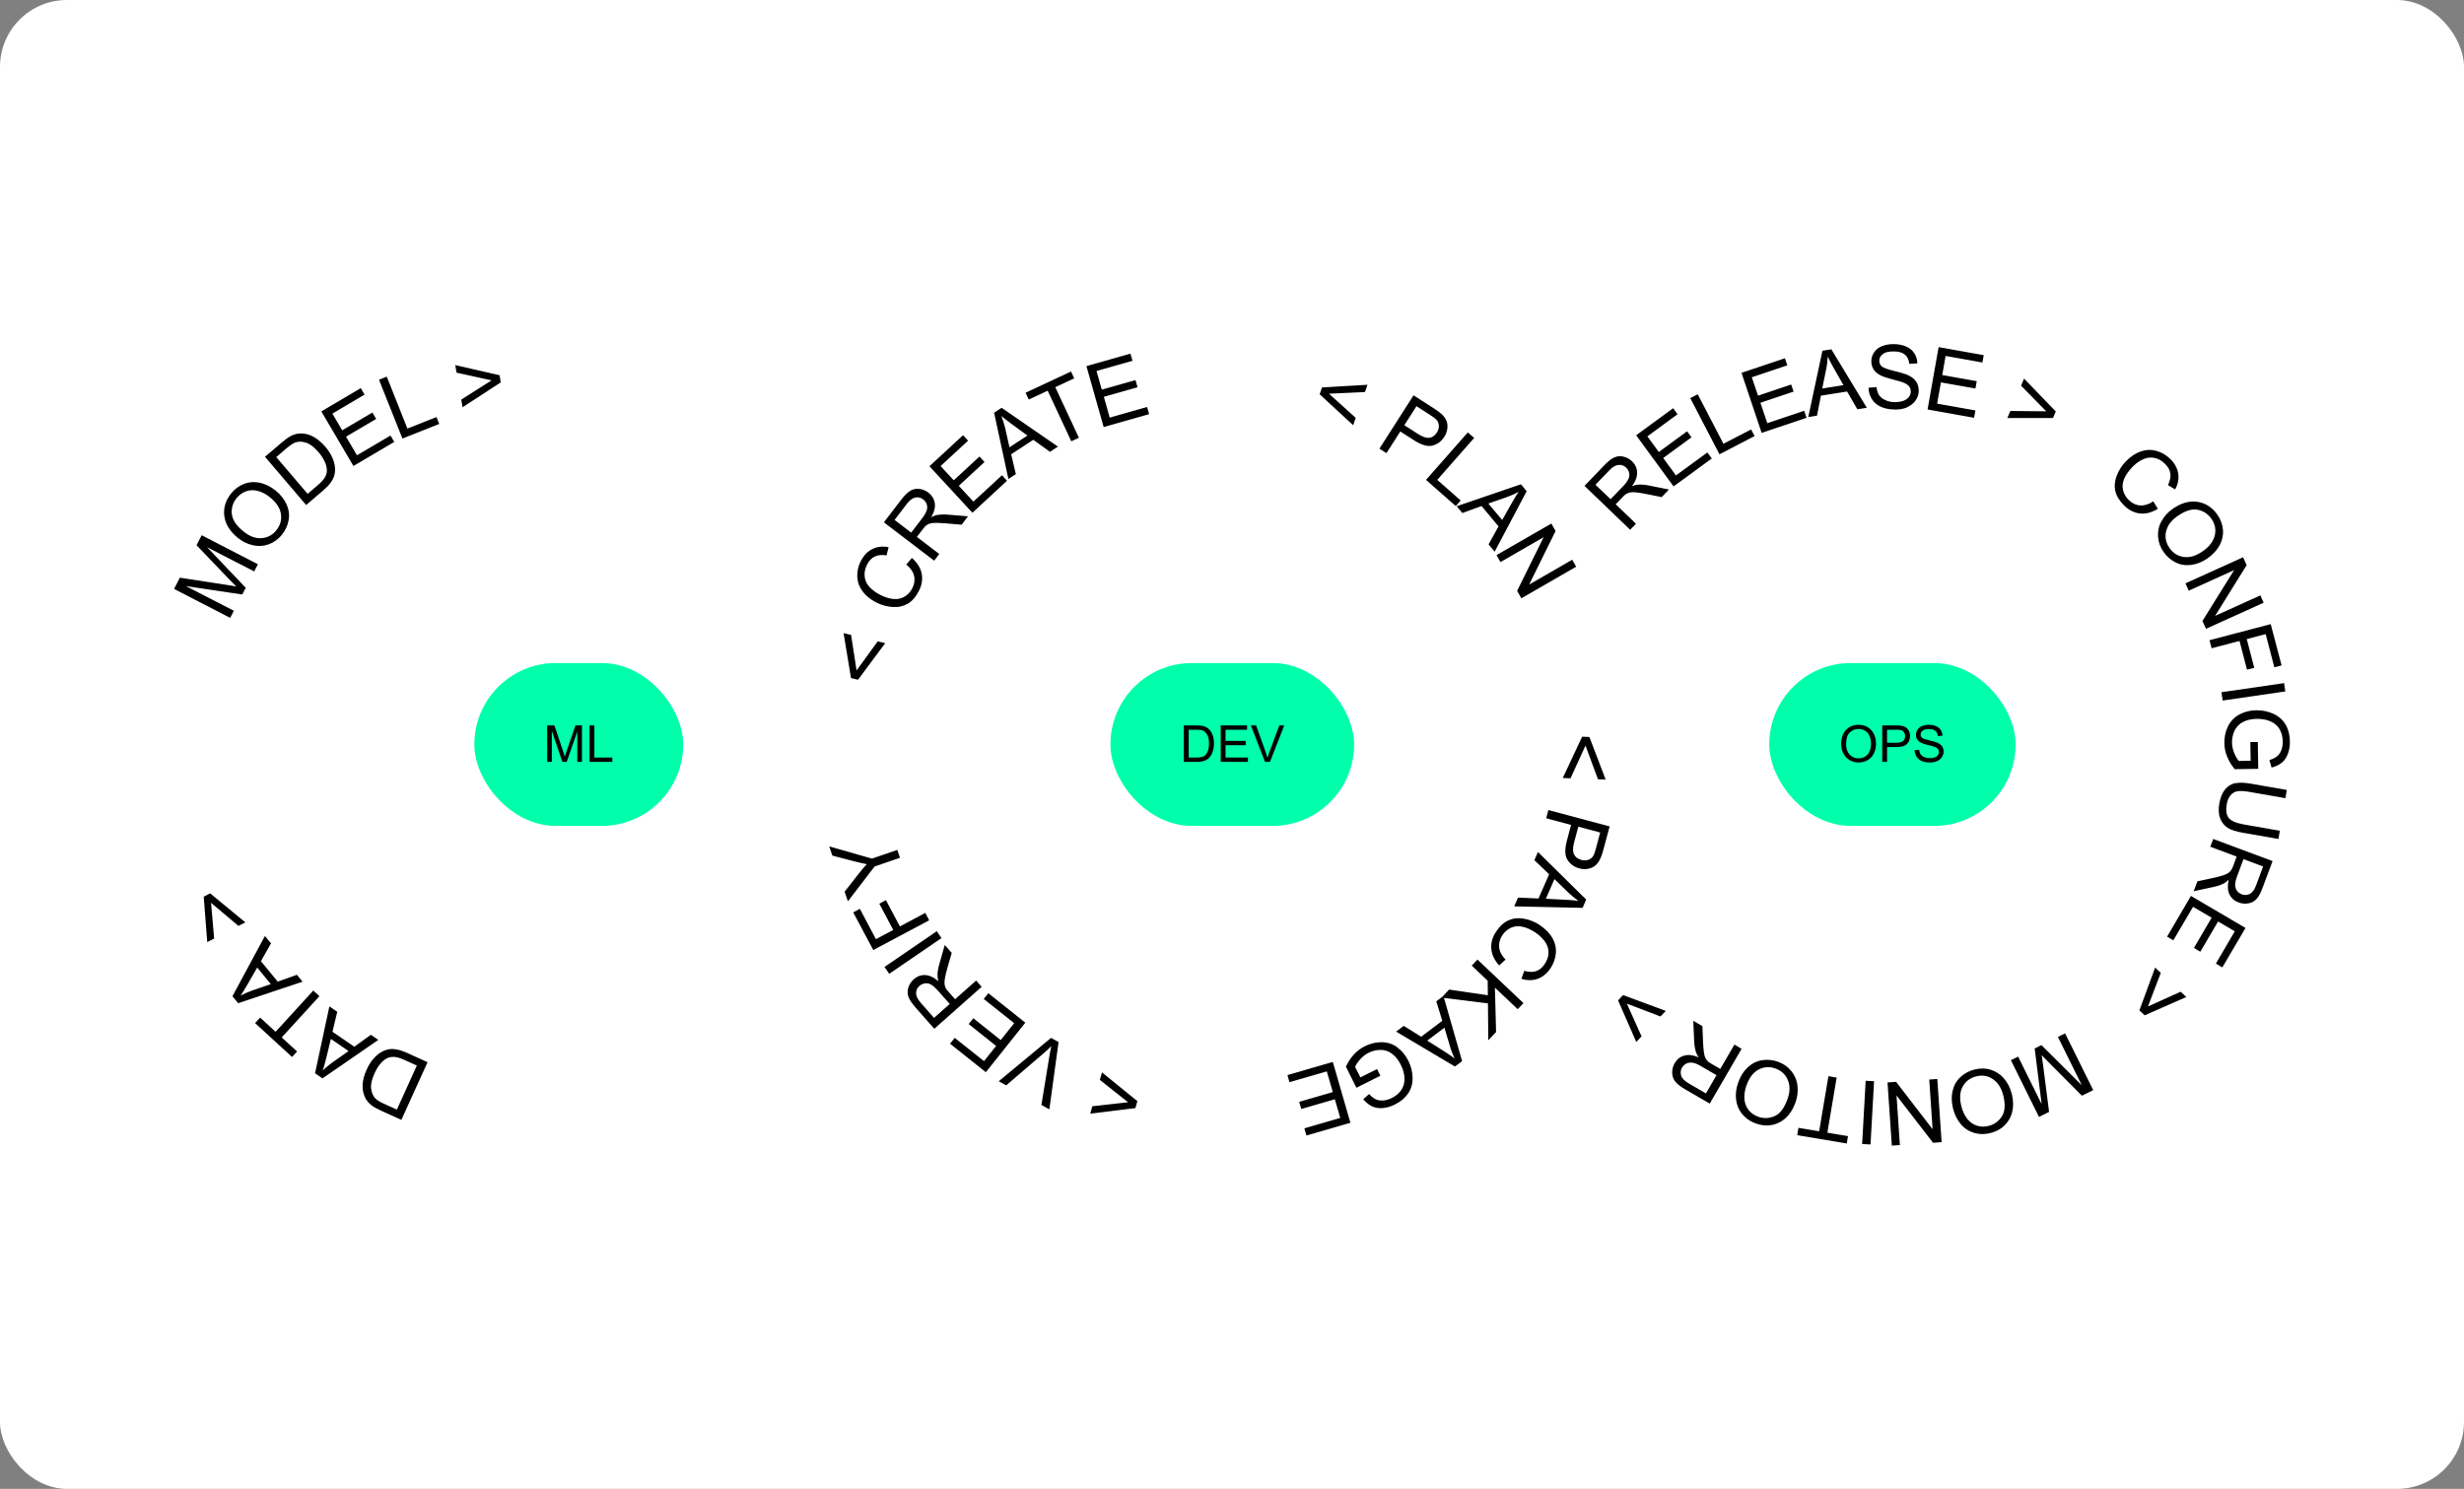 <?xml version="1.0" encoding="UTF-8"?> <svg xmlns="http://www.w3.org/2000/svg" width="1840" height="1112" viewBox="0 0 1840 1112" fill="none"><rect x="0" y="0" width="1840" height="1112" fill="#808080" stroke="none"/> <rect width="1840" height="1112" rx="50" fill="white"></rect> <path d="M172.003 461.517L130 439.85L134.293 431.46L169.163 436.811C172.399 437.339 174.843 437.736 176.428 438C175.173 436.745 173.258 434.829 170.814 432.319L146.775 407.217L150.605 399.752L192.608 421.419L189.834 426.77L154.634 408.67L183.494 438.991L180.919 444.011L138.85 437.736L174.645 456.166L171.871 461.517H172.003ZM167.512 385.55C166.719 379.472 168.371 373.857 172.531 368.639C175.239 365.204 178.541 362.826 182.371 361.372C186.202 359.919 190.164 359.721 194.193 360.58C198.222 361.504 202.118 363.42 205.816 366.393C209.581 369.431 212.289 372.866 214.006 376.698C215.723 380.529 216.251 384.493 215.525 388.522C214.798 392.552 213.147 396.119 210.572 399.29C207.798 402.791 204.43 405.169 200.599 406.556C196.703 407.943 192.806 408.142 188.778 407.217C184.749 406.292 181.117 404.508 177.881 401.932C171.739 397.044 168.304 391.495 167.512 385.484V385.55ZM173.126 383.766C173.522 388.192 176.428 392.618 181.975 397.044C186.4 400.611 190.891 402.262 195.316 401.932C199.807 401.602 203.505 399.62 206.345 396.053C209.317 392.354 210.439 388.324 209.779 383.898C209.119 379.472 206.411 375.311 201.656 371.479C198.684 369.035 195.646 367.45 192.608 366.657C189.57 365.864 186.598 365.93 183.824 366.921C181.051 367.912 178.673 369.563 176.692 372.008C173.918 375.443 172.729 379.406 173.06 383.766H173.126ZM228.601 377.16L197.891 341.158L210.307 330.589C213.081 328.211 215.393 326.559 217.176 325.635C219.619 324.38 222.129 323.719 224.639 323.719C227.875 323.719 231.045 324.512 234.149 326.229C237.187 327.947 240.092 330.391 242.866 333.562C245.178 336.27 246.961 338.978 248.084 341.621C249.272 344.263 249.933 346.707 250.131 348.953C250.329 351.199 250.131 353.181 249.669 355.031C249.14 356.814 248.216 358.664 246.895 360.514C245.574 362.363 243.791 364.213 241.611 366.062L228.667 377.16H228.601ZM206.279 341.357L229.724 368.837L237.385 362.297C239.762 360.249 241.413 358.466 242.404 356.88C243.395 355.295 243.923 353.776 244.055 352.256C244.253 350.142 243.791 347.896 242.8 345.452C241.809 343.008 240.158 340.432 237.847 337.723C234.611 333.958 231.573 331.58 228.601 330.655C225.629 329.664 222.987 329.598 220.61 330.457C218.893 331.051 216.647 332.571 213.808 334.949L206.279 341.423V341.357ZM294.445 330.127L291.605 325.304L266.575 340.035L258.386 326.163L280.907 312.885L278.067 308.129L255.546 321.407L248.216 308.922L272.255 294.719L269.415 289.897L239.96 307.27L263.934 348.028L294.313 330.127H294.445ZM304.219 320.086L288.832 281.309L283.02 283.622L300.521 327.55L327.995 316.651L325.947 311.498L304.285 320.086H304.219ZM339.948 272.656L340.939 278.337L367.092 284.084L344.439 298.485L345.43 304.166L373.96 285.603L373.035 280.253L339.882 272.656H339.948ZM1231.32 362.627L1246.31 365.6L1240.83 371.281L1229.41 368.969C1226.1 368.308 1223.46 367.912 1221.55 367.714C1219.63 367.516 1218.18 367.582 1217.06 367.846C1216 368.11 1215.01 368.507 1214.15 369.035C1213.55 369.431 1212.7 370.224 1211.57 371.413L1206.55 376.632L1221.68 391.165L1217.32 395.657L1183.24 362.892L1197.77 347.764C1200.68 344.726 1203.19 342.678 1205.37 341.687C1207.55 340.696 1209.79 340.498 1212.23 341.026C1214.68 341.555 1216.86 342.744 1218.71 344.527C1221.15 346.839 1222.4 349.614 1222.54 352.785C1222.67 355.955 1221.41 359.391 1218.71 363.09C1220.42 362.429 1221.88 362.099 1223 361.967C1225.44 361.835 1228.22 361.967 1231.12 362.561L1231.32 362.627ZM1216.53 353.115C1216.2 351.596 1215.47 350.341 1214.35 349.284C1212.76 347.764 1210.85 347.038 1208.67 347.236C1206.49 347.434 1204.18 348.755 1201.8 351.265L1191.43 362.033L1202.72 372.866L1212.04 363.156C1214.02 361.108 1215.34 359.258 1216.06 357.673C1216.72 356.088 1216.92 354.568 1216.59 353.049L1216.53 353.115ZM1278.28 342.414L1274.97 337.922L1251.53 355.097L1242.02 342.083L1263.15 326.626L1259.85 322.134L1238.72 337.591L1230.2 325.899L1252.72 309.384L1249.42 304.892L1221.81 325.106L1249.75 363.288L1278.21 342.48L1278.28 342.414ZM1310.24 325.701L1307.67 320.746L1286.99 331.448L1267.78 294.455L1262.23 297.362L1284.02 339.309L1310.24 325.701ZM1349.07 312.093L1347.29 306.808L1319.75 316.056L1314.6 300.797L1339.37 292.473L1337.58 287.189L1312.82 295.512L1308.19 281.772L1334.68 272.854L1332.89 267.569L1300.47 278.469L1315.52 323.323L1348.94 312.093H1349.07ZM1394.05 304.562L1386.98 305.685L1379.32 292.407L1359.77 295.512L1356.87 310.441L1350.33 311.498L1360.9 261.954L1367.57 260.897L1394.05 304.562ZM1376.61 287.651L1369.68 275.496C1367.57 271.797 1365.98 268.758 1364.86 266.314C1364.73 269.419 1364.4 272.524 1363.73 275.628L1360.76 290.161L1376.61 287.651ZM1424.3 304.034C1427 302.845 1429.12 301.127 1430.57 298.947C1432.02 296.767 1432.82 294.389 1432.82 291.879C1432.82 289.369 1432.22 287.057 1430.97 285.141C1429.71 283.159 1427.66 281.508 1424.96 280.253C1423.11 279.394 1419.61 278.271 1414.52 277.082C1409.44 275.827 1406.33 274.704 1405.14 273.581C1403.95 272.458 1403.36 271.07 1403.36 269.353C1403.36 267.371 1404.28 265.72 1406.07 264.399C1407.85 263.011 1410.56 262.417 1414.39 262.483C1418.02 262.483 1420.73 263.342 1422.58 264.927C1424.43 266.512 1425.48 268.758 1425.75 271.731L1431.76 271.401C1431.76 268.626 1430.97 266.116 1429.58 263.936C1428.19 261.69 1426.14 260.039 1423.5 258.85C1420.86 257.661 1417.76 257.066 1414.26 257C1411.09 257 1408.18 257.462 1405.54 258.453C1402.9 259.444 1400.92 261.03 1399.53 263.077C1398.14 265.125 1397.42 267.371 1397.42 269.749C1397.42 271.929 1397.88 273.911 1399 275.695C1400.06 277.478 1401.71 278.931 1403.95 280.186C1405.67 281.111 1408.71 282.168 1413 283.291C1417.3 284.414 1420.13 285.207 1421.39 285.735C1423.37 286.528 1424.76 287.453 1425.62 288.576C1426.48 289.699 1426.87 291.02 1426.87 292.473C1426.87 293.927 1426.41 295.248 1425.48 296.503C1424.56 297.692 1423.17 298.683 1421.39 299.343C1419.61 300.004 1417.43 300.334 1415.05 300.334C1412.34 300.334 1409.96 299.806 1407.85 298.815C1405.74 297.824 1404.15 296.569 1403.16 295.05C1402.17 293.53 1401.58 291.549 1401.31 289.17L1395.37 289.567C1395.37 292.738 1396.23 295.578 1397.81 298.088C1399.4 300.599 1401.64 302.514 1404.55 303.835C1407.45 305.157 1411.02 305.817 1415.25 305.883C1418.62 305.883 1421.65 305.355 1424.36 304.166L1424.3 304.034ZM1475.15 306.544L1446.55 301.457L1449.39 285.603L1475.15 290.161L1476.14 284.678L1450.38 280.12L1452.89 265.852L1480.37 270.74L1481.36 265.257L1447.67 259.246L1439.42 305.817L1474.16 312.027L1475.15 306.544ZM1535.05 307.204L1511.47 282.763L1509.23 288.047L1528.05 307.204L1501.23 306.94L1498.99 312.225H1533.07L1535.18 307.27L1535.05 307.204ZM1611.33 379.935L1607.96 374.452C1604.59 376.698 1601.29 377.689 1598.18 377.491C1595.08 377.292 1592.18 375.905 1589.67 373.461C1587.62 371.479 1586.17 369.035 1585.44 366.261C1584.71 363.486 1584.98 360.58 1586.23 357.607C1587.49 354.634 1589.53 351.728 1592.31 348.821C1594.49 346.575 1596.93 344.726 1599.7 343.338C1602.48 341.951 1605.32 341.423 1608.29 341.885C1611.26 342.347 1614.04 343.801 1616.68 346.377C1618.92 348.557 1620.31 350.935 1620.71 353.577C1621.1 356.154 1620.51 359.06 1618.92 362.297L1624.34 365.534C1626.45 361.504 1627.24 357.541 1626.58 353.577C1625.92 349.614 1623.94 345.981 1620.51 342.678C1617.54 339.771 1614.1 337.789 1610.27 336.732C1606.44 335.676 1602.61 335.808 1598.71 337.129C1594.82 338.45 1591.12 340.894 1587.68 344.395C1584.51 347.632 1582.2 351.265 1580.68 355.229C1579.16 359.192 1578.77 363.09 1579.63 366.789C1580.49 370.488 1582.73 374.122 1586.36 377.689C1589.86 381.124 1593.83 383.039 1598.12 383.502C1602.41 383.964 1606.84 382.775 1611.39 380.001L1611.33 379.935ZM1622.22 380.199C1628.63 375.707 1634.9 373.857 1640.91 374.782C1646.92 375.707 1651.94 378.878 1655.77 384.295C1658.28 387.862 1659.67 391.693 1660 395.723C1660.33 399.752 1659.47 403.65 1657.49 407.283C1655.51 410.916 1652.54 414.087 1648.71 416.861C1644.81 419.636 1640.72 421.287 1636.49 421.882C1632.26 422.476 1628.37 421.882 1624.73 420.098C1621.1 418.315 1618.13 415.738 1615.75 412.369C1613.18 408.736 1611.79 404.839 1611.53 400.743C1611.26 396.647 1612.12 392.75 1614.17 389.183C1616.15 385.55 1618.86 382.577 1622.29 380.199H1622.22ZM1617.47 397.044C1616.54 401.47 1617.47 405.499 1620.11 409.331C1622.82 413.162 1626.38 415.408 1630.88 416.003C1635.3 416.597 1640.06 415.144 1645.01 411.643C1648.18 409.463 1650.56 406.953 1652.14 404.244C1653.73 401.536 1654.45 398.695 1654.32 395.723C1654.19 392.75 1653.2 390.042 1651.41 387.465C1648.84 383.832 1645.41 381.586 1641.11 380.727C1636.82 379.869 1631.73 381.454 1625.92 385.55C1621.23 388.853 1618.46 392.684 1617.54 397.044H1617.47ZM1634.44 441.171L1668.32 425.845L1644.68 463.763L1647.32 469.642L1690.38 450.155L1687.94 444.672L1654.12 459.997L1677.7 422.08L1675.06 416.201L1632 435.688L1634.44 441.171ZM1651.55 484.175L1672.35 478.692L1677.96 500.161L1683.38 498.774L1677.77 477.305L1691.9 473.605L1698.37 498.377L1703.79 496.99L1695.66 466.141L1649.96 478.163L1651.55 484.241V484.175ZM1659.8 523.215L1706.56 516.411L1705.64 510.202L1658.88 517.006L1659.8 523.215ZM1706.89 541.381C1704.91 537.814 1701.87 535.106 1697.84 533.19C1693.81 531.341 1689.52 530.416 1684.9 530.482C1680.28 530.548 1676.05 531.605 1672.35 533.587C1668.65 535.568 1665.81 538.475 1663.83 542.306C1661.92 546.138 1660.99 550.365 1661.06 554.989C1661.06 558.424 1661.78 561.793 1663.1 565.03C1664.36 568.267 1666.27 571.438 1668.78 574.477L1686.35 574.212L1686.02 554.197H1680.47L1680.67 568.201L1671.89 568.333C1670.7 567.012 1669.51 565.096 1668.45 562.52C1667.4 559.944 1666.8 557.301 1666.74 554.593C1666.74 551.488 1667.33 548.516 1668.65 545.741C1669.97 542.967 1672.09 540.787 1674.86 539.268C1677.7 537.748 1681.2 536.955 1685.43 536.889C1688.86 536.889 1692.03 537.352 1694.94 538.541C1696.65 539.201 1698.24 540.192 1699.69 541.447C1701.14 542.703 1702.33 544.354 1703.19 546.468C1704.12 548.516 1704.58 551.026 1704.64 553.866C1704.64 556.245 1704.31 558.424 1703.52 560.406C1702.73 562.388 1701.67 563.907 1700.29 564.964C1698.9 566.021 1697.05 566.946 1694.67 567.673L1696.32 573.288C1699.49 572.429 1702.07 571.174 1703.98 569.588C1705.97 568.003 1707.42 565.823 1708.48 562.982C1709.53 560.208 1710.06 557.103 1709.99 553.668C1709.93 548.978 1708.87 544.816 1706.89 541.249V541.381ZM1669.05 584.914C1666.01 585.574 1663.5 587.226 1661.45 589.736C1659.47 592.246 1658.09 595.681 1657.29 600.041C1656.5 604.533 1656.76 608.299 1657.95 611.403C1659.21 614.442 1661.12 616.754 1663.63 618.339C1666.14 619.925 1669.84 621.048 1674.53 621.907L1701.41 626.597L1702.47 620.453L1675.59 615.763C1669.77 614.706 1665.94 613.055 1664.23 610.809C1662.51 608.563 1662.05 605.128 1662.84 600.57C1663.3 597.927 1664.23 595.747 1665.55 594.096C1666.93 592.445 1668.59 591.388 1670.63 590.991C1672.68 590.595 1675.72 590.727 1679.75 591.454L1706.63 596.144L1707.68 590L1680.8 585.31C1675.85 584.451 1671.89 584.385 1668.85 585.046L1669.05 584.914ZM1652.74 626.597L1697.05 643.111L1689.72 662.731C1688.27 666.694 1686.75 669.535 1685.16 671.318C1683.58 673.102 1681.6 674.225 1679.09 674.687C1676.64 675.15 1674.13 674.951 1671.69 674.027C1668.52 672.838 1666.27 670.856 1664.89 668.015C1663.5 665.175 1663.3 661.542 1664.29 657.05C1662.97 658.305 1661.78 659.23 1660.79 659.758C1658.61 660.881 1656.04 661.806 1653.07 662.4L1638.14 665.637L1640.91 658.239L1652.34 655.795C1655.64 655.068 1658.22 654.407 1660 653.813C1661.78 653.218 1663.17 652.624 1664.09 651.963C1664.95 651.303 1665.68 650.576 1666.27 649.717C1666.67 649.123 1667.13 648.066 1667.73 646.546L1670.24 639.742L1650.56 632.41L1652.74 626.531V626.597ZM1670.63 654.275C1669.64 656.984 1669.11 659.163 1669.11 660.881C1669.11 662.599 1669.58 664.052 1670.5 665.307C1671.43 666.562 1672.61 667.421 1674.07 667.949C1676.18 668.742 1678.16 668.61 1680.08 667.619C1681.99 666.628 1683.58 664.448 1684.77 661.145L1689.98 647.141L1675.32 641.658L1670.63 654.275ZM1618.13 699.459L1622.95 702.3L1637.68 677.264L1651.55 685.389L1638.34 707.981L1643.09 710.821L1656.37 688.229L1668.85 695.562L1654.72 719.673L1659.54 722.514L1676.84 693.051L1636.09 669.138L1618.26 699.591L1618.13 699.459ZM1604 751.711L1613.57 726.609L1609.35 722.646L1597.59 754.618L1601.55 758.317L1632.66 744.643L1628.43 740.68L1604 751.711ZM1536.77 774.501L1554.6 810.569L1524.48 780.579L1519.4 783.089L1524.61 824.64L1507.05 789.166L1501.63 791.809L1522.63 834.218L1530.16 830.453L1525.74 795.97C1525.27 792.469 1524.94 789.827 1524.61 788.043C1525.74 789.232 1527.45 790.95 1529.77 793.328L1554.66 818.364L1563.12 814.203L1542.12 771.793L1536.7 774.501H1536.77ZM1502.09 816.184C1504.07 823.781 1503.61 830.255 1500.64 835.605C1497.67 840.956 1492.98 844.523 1486.57 846.175C1482.35 847.298 1478.25 847.298 1474.36 846.175C1470.46 845.052 1467.09 842.938 1464.38 839.767C1461.68 836.596 1459.69 832.765 1458.51 828.207C1457.32 823.583 1457.12 819.157 1458.04 814.995C1458.97 810.834 1460.88 807.399 1463.79 804.624C1466.69 801.85 1470.2 799.934 1474.16 798.877C1478.45 797.754 1482.61 797.754 1486.51 798.943C1490.4 800.132 1493.77 802.312 1496.41 805.417C1499.12 808.588 1500.97 812.155 1502.03 816.118L1502.09 816.184ZM1495.82 817.704C1494.37 812.221 1491.72 808.257 1487.96 805.813C1484.2 803.369 1480.04 802.774 1475.54 803.964C1470.99 805.153 1467.69 807.729 1465.57 811.692C1463.46 815.656 1463.19 820.61 1464.71 826.489C1465.7 830.189 1467.16 833.293 1469.14 835.738C1471.12 838.182 1473.5 839.833 1476.34 840.758C1479.18 841.683 1482.08 841.683 1485.12 840.89C1489.41 839.767 1492.72 837.323 1495.03 833.558C1497.34 829.792 1497.6 824.508 1495.82 817.572V817.704ZM1440.67 806.342L1443.18 843.4L1415.91 807.993L1409.5 808.455L1412.74 855.621L1418.75 855.225L1416.24 818.166L1443.51 853.507L1449.92 853.045L1446.68 805.879L1440.67 806.276V806.342ZM1390.55 854.432L1396.82 854.762L1399.46 807.531L1393.19 807.2L1390.55 854.432ZM1371.53 804.822L1365.39 803.765L1358.45 844.92L1343 842.343L1342.07 847.826L1379.06 854.036L1379.98 848.553L1364.59 845.977L1371.53 804.822ZM1340.95 822.922C1338.37 830.321 1334.35 835.407 1328.86 838.248C1323.45 841.022 1317.57 841.353 1311.23 839.107C1307.14 837.653 1303.77 835.407 1301.13 832.236C1298.49 829.132 1296.97 825.499 1296.44 821.337C1295.91 817.241 1296.44 812.881 1298.02 808.455C1299.61 803.897 1301.92 800.198 1305.02 797.292C1308.13 794.385 1311.63 792.535 1315.66 791.875C1319.62 791.214 1323.58 791.545 1327.48 792.932C1331.7 794.385 1335.07 796.763 1337.65 799.934C1340.22 803.105 1341.81 806.738 1342.27 810.9C1342.73 814.995 1342.27 819.025 1340.95 822.922ZM1335.01 806.474C1333.22 802.378 1330.12 799.538 1325.76 798.018C1321.34 796.433 1317.11 796.763 1313.15 798.877C1309.18 800.991 1306.21 804.954 1304.16 810.701C1302.91 814.335 1302.38 817.704 1302.65 820.874C1302.91 824.045 1303.97 826.754 1305.82 829.066C1307.67 831.378 1310.04 833.029 1313.01 834.086C1317.18 835.539 1321.27 835.341 1325.3 833.558C1329.33 831.774 1332.5 827.48 1334.87 820.742C1336.79 815.392 1336.79 810.635 1335.01 806.54V806.474ZM1300.53 783.353L1276.76 824.243L1258.66 813.74C1255.03 811.626 1252.45 809.645 1251 807.795C1249.55 805.945 1248.76 803.765 1248.69 801.255C1248.62 798.745 1249.28 796.367 1250.54 794.121C1252.19 791.214 1254.57 789.299 1257.61 788.44C1260.64 787.515 1264.28 787.977 1268.5 789.695C1267.45 788.176 1266.78 786.854 1266.45 785.731C1265.73 783.353 1265.27 780.711 1265.13 777.672L1264.47 762.413L1271.28 766.376L1271.74 778.003C1271.87 781.372 1272.13 784.014 1272.4 785.93C1272.66 787.845 1273.06 789.299 1273.59 790.289C1274.12 791.28 1274.71 792.139 1275.44 792.8C1275.96 793.262 1276.96 793.923 1278.34 794.715L1284.62 798.349L1295.18 780.182L1300.6 783.353H1300.53ZM1281.84 803.039L1270.22 796.301C1267.78 794.847 1265.66 793.989 1263.95 793.724C1262.23 793.46 1260.71 793.658 1259.32 794.319C1257.94 795.046 1256.88 796.037 1256.09 797.358C1254.96 799.273 1254.77 801.255 1255.43 803.369C1256.09 805.483 1257.94 807.332 1260.97 809.116L1273.92 816.647L1281.78 803.105L1281.84 803.039ZM1208.27 747.087L1221.88 778.201L1225.84 774.039L1214.88 749.597L1239.97 759.176L1243.93 755.014L1212.04 743.19L1208.34 747.153L1208.27 747.087ZM640.705 507.692L661.046 480.343L655.432 479.022L639.648 500.755L635.553 474.2L629.94 472.879L635.487 506.437L640.771 507.692H640.705ZM654.045 449.824C658.074 451.872 662.234 453.061 666.461 453.326C670.754 453.656 674.518 452.797 677.82 450.947C681.122 449.032 683.896 445.795 686.208 441.303C688.453 436.943 689.114 432.583 688.255 428.355C687.396 424.062 684.953 420.23 680.99 416.729L676.764 421.618C679.934 424.194 681.849 427.034 682.575 430.073C683.302 433.178 682.84 436.282 681.255 439.387C679.934 441.963 678.085 444.011 675.641 445.531C673.197 447.05 670.358 447.645 667.187 447.38C663.951 447.05 660.583 445.993 657.017 444.143C654.243 442.756 651.8 440.907 649.62 438.727C647.441 436.547 646.12 433.904 645.724 430.932C645.328 427.959 645.856 424.854 647.507 421.618C648.96 418.777 650.809 416.795 653.187 415.672C655.564 414.549 658.47 414.219 662.036 414.813L663.555 408.67C659.064 407.811 655.036 408.274 651.469 410.057C647.837 411.841 644.997 414.813 642.818 419.041C640.903 422.74 640.044 426.572 640.176 430.535C640.308 434.499 641.563 438.132 644.007 441.501C646.45 444.87 649.818 447.645 654.177 449.89L654.045 449.824ZM697.633 418.777L660.055 390.108L672.801 373.461C675.377 370.092 677.622 367.846 679.67 366.591C681.717 365.336 683.962 364.873 686.406 365.138C688.915 365.402 691.227 366.327 693.274 367.912C695.916 369.96 697.501 372.536 698.029 375.641C698.558 378.746 697.699 382.313 695.388 386.276C697.039 385.418 698.425 384.889 699.548 384.691C701.992 384.228 704.7 384.162 707.671 384.361L722.861 385.616L718.106 391.891L706.483 390.9C703.114 390.636 700.473 390.504 698.558 390.504C696.642 390.504 695.189 390.768 694.133 391.099C693.076 391.495 692.151 391.957 691.425 392.618C690.897 393.08 690.104 393.939 689.114 395.26L684.689 401.007L701.397 413.757L697.633 418.711V418.777ZM680.462 397.77L688.651 387.069C690.368 384.823 691.491 382.841 692.019 381.19C692.548 379.538 692.548 378.019 692.019 376.566C691.491 375.112 690.632 373.923 689.378 372.999C687.595 371.611 685.679 371.149 683.5 371.611C681.387 372.008 679.207 373.659 677.094 376.434L668.046 388.324L680.462 397.836V397.77ZM751.986 359.06L748.221 354.965L726.89 374.65L715.993 362.826L735.211 345.056L731.447 340.96L712.228 358.73L702.388 348.095L722.927 329.136L719.163 325.04L694.067 348.227L726.163 382.973L752.052 358.994L751.986 359.06ZM753.042 357.805L742.344 308.261L747.957 304.562L790.026 333.562L784.082 337.459L771.6 328.475L755.09 339.309L758.59 354.106L753.042 357.739V357.805ZM750.599 319.623L753.835 334.09L767.241 325.304L755.948 317.047C752.514 314.537 749.806 312.423 747.759 310.705C748.882 313.546 749.872 316.585 750.599 319.689V319.623ZM802.178 282.565L799.8 277.478L765.855 293.332L768.232 298.419L782.365 291.813L799.998 329.598L805.678 326.956L788.045 289.17L802.244 282.565H802.178ZM828.661 311.828L824.302 296.371L849.464 289.236L847.945 283.886L822.783 291.02L818.821 277.082L845.7 269.485L844.181 264.134L811.292 273.449L824.17 318.963L858.116 309.318L856.597 303.968L828.661 311.895V311.828ZM821.33 806.54L842.398 823.253L815.717 826.225L814.131 831.774L847.879 827.612L849.332 822.394L822.915 800.925L821.33 806.474V806.54ZM745.778 807.531L751.391 810.635L779.195 786.788C781.309 785.005 783.29 783.155 785.139 781.239C784.545 783.684 784.016 786.326 783.554 789.232L777.676 825.234L783.62 828.537L790.488 778.267L784.875 775.162L745.778 807.597V807.531ZM738.117 741.737L734.617 746.096L757.335 764.196L747.297 776.814L726.824 760.497L723.389 764.857L743.863 781.173L734.815 792.535L712.955 775.162L709.455 779.522L736.202 800.793L765.656 763.8L738.051 741.803L738.117 741.737ZM733.098 736.98L697.699 768.358L683.83 752.636C681.056 749.465 679.207 746.823 678.415 744.577C677.622 742.397 677.556 740.085 678.283 737.641C679.009 735.263 680.396 733.149 682.311 731.431C684.821 729.185 687.661 728.128 690.831 728.261C694.001 728.393 697.303 729.912 700.803 732.885C700.275 731.101 700.077 729.648 700.077 728.525C700.077 726.015 700.539 723.372 701.331 720.466L705.492 705.801L710.709 711.68L707.473 722.91C706.549 726.147 705.954 728.723 705.624 730.639C705.294 732.554 705.228 734.008 705.36 735.131C705.558 736.254 705.822 737.245 706.285 738.103C706.615 738.764 707.341 739.623 708.398 740.878L713.219 746.295L728.937 732.356L733.098 737.046V736.98ZM709.19 749.796L700.275 739.755C698.359 737.641 696.708 736.122 695.189 735.329C693.67 734.536 692.151 734.206 690.633 734.47C689.114 734.734 687.793 735.329 686.604 736.32C684.953 737.773 684.094 739.623 684.094 741.803C684.094 743.982 685.283 746.361 687.595 749.003L697.501 760.233L709.19 749.862V749.796ZM699.548 695.496L660.517 722.183L664.017 727.336L703.048 700.648L699.548 695.496ZM690.963 681.822L672.009 691.928L661.574 672.309L656.621 674.951L667.055 694.571L654.111 701.441L642.091 678.783L637.138 681.425L652.13 709.566L693.869 687.37L690.963 681.822ZM672.075 640.733L670.093 634.788L651.139 641.262L619.241 632.146L621.552 639.016L637.667 643.243C641.233 644.168 644.469 644.895 647.243 645.423C645.195 647.669 643.214 650.047 641.233 652.558L630.732 665.968L633.176 673.168L653.121 647.141L672.075 640.667V640.733ZM1172.81 581.281L1183.97 556.839L1193.28 582.007L1199.03 582.205L1186.87 550.431L1181.46 550.233L1167 581.082L1172.74 581.281H1172.81ZM1156.3 604.996L1202 617.216L1197.37 634.458C1196.58 637.496 1195.79 639.742 1195.06 641.262C1194.07 643.376 1192.88 645.093 1191.43 646.348C1189.98 647.603 1188.19 648.396 1186.02 648.858C1183.84 649.321 1181.66 649.189 1179.41 648.594C1175.51 647.537 1172.54 645.423 1170.56 642.253C1168.51 639.082 1168.38 634.259 1170.1 627.786L1173.2 616.093L1154.65 611.139L1156.23 605.062L1156.3 604.996ZM1175.45 638.157C1176.44 640.205 1178.29 641.526 1180.93 642.253C1182.85 642.781 1184.63 642.715 1186.21 642.12C1187.86 641.526 1189.05 640.469 1189.91 639.016C1190.44 638.091 1191.1 636.241 1191.83 633.467L1194.93 621.774L1178.62 617.415L1175.45 629.239C1174.39 633.137 1174.39 636.109 1175.45 638.157ZM1148.44 636.307L1184.5 671.847L1181.79 678.056L1130.74 676.933L1133.58 670.393L1148.9 671.054L1156.82 652.954L1145.8 642.451L1148.44 636.373V636.307ZM1160.79 656.587L1154.38 671.252L1168.38 671.979C1172.61 672.177 1176.04 672.441 1178.68 672.838C1176.17 671.054 1173.73 669.072 1171.42 666.892L1160.79 656.587ZM1150.09 691.07C1146.32 688.559 1142.36 686.908 1138.13 686.181C1133.91 685.389 1130.08 685.785 1126.58 687.304C1123.08 688.824 1119.91 691.73 1117.13 695.958C1114.43 700.054 1113.24 704.281 1113.63 708.641C1114.03 713.001 1115.94 717.097 1119.51 721.06L1124.27 716.7C1121.43 713.794 1119.84 710.755 1119.51 707.584C1119.18 704.413 1119.97 701.441 1121.89 698.468C1123.47 696.09 1125.59 694.241 1128.16 692.985C1130.74 691.73 1133.64 691.466 1136.81 692.127C1139.98 692.787 1143.22 694.24 1146.59 696.486C1149.16 698.204 1151.41 700.318 1153.32 702.762C1155.24 705.206 1156.23 707.915 1156.36 710.953C1156.49 713.926 1155.5 716.965 1153.52 720.003C1151.81 722.646 1149.69 724.363 1147.18 725.288C1144.74 726.147 1141.77 726.081 1138.27 725.09L1136.09 731.035C1140.45 732.422 1144.47 732.356 1148.31 731.035C1152.07 729.648 1155.31 727.005 1157.88 723.108C1160.19 719.607 1161.51 715.908 1161.84 711.944C1162.17 707.981 1161.32 704.215 1159.33 700.648C1157.29 697.081 1154.25 693.91 1150.15 691.202L1150.09 691.07ZM1103.33 716.7L1137.67 749.201L1133.38 753.759L1116.34 737.641L1117.2 770.802L1111.39 776.946L1111.12 749.399L1078.3 745.304L1091.84 792.535L1086.49 796.565L1042.57 770.472L1048.25 766.178L1061.26 774.303L1077.05 762.413L1072.55 747.88L1077.05 744.511L1082.13 739.094L1111.06 743.322L1110.93 732.488L1099.04 721.192L1103.33 716.634V716.7ZM1078.63 767.565L1065.82 777.21L1077.64 784.674C1081.21 786.92 1084.11 788.902 1086.23 790.488C1084.9 787.713 1083.72 784.807 1082.86 781.768L1078.63 767.565ZM1043.5 782.23C1040.06 779.72 1036.23 778.465 1031.94 778.399C1027.65 778.333 1023.42 779.324 1019.26 781.372C1016.15 782.891 1013.45 784.939 1011.07 787.515C1008.69 790.091 1006.71 793.13 1005.06 796.697L1012.92 812.419L1030.82 803.435L1028.31 798.481L1015.89 804.69L1011.93 796.829C1012.59 795.178 1013.84 793.328 1015.69 791.214C1017.54 789.1 1019.65 787.449 1022.1 786.26C1024.87 784.873 1027.84 784.146 1030.95 784.146C1034.05 784.146 1036.89 785.071 1039.47 786.987C1042.04 788.902 1044.29 791.677 1046.14 795.442C1047.66 798.481 1048.58 801.585 1048.78 804.756C1048.91 806.606 1048.71 808.455 1048.19 810.305C1047.66 812.155 1046.67 813.938 1045.21 815.656C1043.76 817.373 1041.71 818.893 1039.14 820.148C1037.02 821.205 1034.84 821.799 1032.73 821.931C1030.62 822.064 1028.77 821.733 1027.25 821.007C1025.73 820.28 1024.08 818.959 1022.36 817.109L1018 821.007C1020.18 823.517 1022.36 825.234 1024.67 826.357C1026.99 827.414 1029.56 827.811 1032.53 827.612C1035.51 827.348 1038.48 826.489 1041.58 824.97C1045.81 822.856 1049.11 820.148 1051.42 816.779C1053.8 813.41 1054.92 809.512 1054.86 805.086C1054.79 800.661 1053.73 796.367 1051.69 792.271C1049.64 788.109 1046.86 784.807 1043.43 782.296L1043.5 782.23ZM961.406 802.907L962.925 808.257L990.794 800.198L995.285 815.656L970.189 822.922L971.708 828.273L996.804 821.007L1000.83 834.945L974.02 842.74L975.605 848.091L1008.43 838.578L995.285 793.13L961.406 802.973V802.907ZM1012.39 312.093L992.445 294.059L1019.26 292.804L1021.17 287.387L987.228 289.369L985.445 294.455L1010.48 317.576L1012.39 312.159V312.093ZM1035.37 338.45L1030.09 335.081L1055.58 295.248L1070.57 304.892C1073.22 306.61 1075.13 307.997 1076.39 309.12C1078.1 310.705 1079.36 312.357 1080.08 314.141C1080.81 315.924 1081.07 317.84 1080.81 320.02C1080.55 322.2 1079.82 324.247 1078.56 326.229C1076.39 329.598 1073.48 331.778 1069.85 332.769C1066.21 333.76 1061.53 332.439 1055.91 328.805L1045.68 322.266L1035.31 338.45H1035.37ZM1048.71 317.576L1059.02 324.181C1062.45 326.361 1065.22 327.286 1067.47 326.956C1069.71 326.626 1071.56 325.304 1073.02 322.992C1074.07 321.341 1074.6 319.623 1074.47 317.906C1074.4 316.188 1073.81 314.669 1072.62 313.414C1071.89 312.621 1070.31 311.432 1067.93 309.913L1057.76 303.373L1048.65 317.642L1048.71 317.576ZM1087.08 377.953L1090.78 373.791L1073.28 358.4L1100.82 327.088L1096.13 322.926L1064.89 358.4L1087.08 377.953ZM1087.81 378.085L1135.76 361.703L1140.05 366.855L1116.14 412.039L1111.59 406.556L1119.05 393.146L1106.37 377.953L1092.04 383.172L1087.81 378.085ZM1111.45 376.103L1121.76 388.39L1128.62 376.235C1130.74 372.536 1132.52 369.563 1133.97 367.384C1131.27 368.837 1128.43 370.158 1125.39 371.215L1111.39 376.103H1111.45ZM1120.57 419.768L1152.73 401.205L1132.92 441.303L1136.09 446.852L1177.03 423.269L1174.06 418.05L1141.9 436.613L1161.65 396.581L1158.48 391.032L1117.53 414.615L1120.5 419.834L1120.57 419.768ZM303.757 786.26L319.277 793.328L299.729 836.398L284.869 829.66C281.501 828.141 279.057 826.754 277.472 825.565C275.293 823.847 273.642 821.865 272.585 819.619C271.198 816.647 270.604 813.476 270.802 809.975C271 806.474 271.991 802.841 273.774 798.943C275.227 795.64 276.944 792.932 278.859 790.752C280.774 788.572 282.69 786.92 284.671 785.797C286.652 784.674 288.501 783.948 290.351 783.684C292.2 783.353 294.247 783.419 296.492 783.882C298.738 784.278 301.115 785.137 303.757 786.26ZM311.286 795.838L302.106 791.677C299.266 790.422 296.889 789.629 295.04 789.431C293.19 789.232 291.539 789.431 290.152 789.893C288.171 790.62 286.322 791.941 284.539 793.923C282.756 795.838 281.105 798.481 279.652 801.717C277.604 806.209 276.746 810.041 277.142 813.08C277.538 816.118 278.595 818.628 280.312 820.412C281.567 821.667 283.878 823.12 287.313 824.64L296.36 828.735L311.286 795.838ZM282.492 776.681L240.819 805.417L235.271 801.585L245.97 751.645L251.848 755.675L248.282 770.604L264.594 781.768L276.944 772.85L282.425 776.615L282.492 776.681ZM260.301 785.005L247.093 775.955L243.791 789.563C242.8 793.724 241.876 797.027 241.017 799.538C243.196 797.358 245.64 795.376 248.216 793.526L260.301 785.005ZM238.573 744.049L233.95 739.821L205.816 770.604L194.259 760.035L190.495 764.13L218.1 789.431L221.865 785.335L210.373 774.832L238.507 744.049H238.573ZM225.893 733.215L177.881 749.267L173.588 744.049L197.825 699.063L202.382 704.546L194.853 717.889L207.401 733.149L221.733 728.062L225.959 733.215H225.893ZM202.25 734.999L192.08 722.646L185.079 734.8C182.966 738.5 181.183 741.406 179.664 743.586C182.371 742.133 185.277 740.878 188.249 739.821L202.25 734.999ZM178.079 691.532L183.23 688.89L156.945 667.223L152.124 669.733L154.766 703.621L159.917 700.978L157.606 674.291L178.145 691.598L178.079 691.532Z" fill="black"></path> <rect x="355" y="496" width="154.4" height="120.05" rx="60.025" fill="#00FFAA"></rect> <path d="M408.605 569.023V541.804H414.026L420.469 561.077C421.063 562.872 421.496 564.215 421.769 565.106C422.078 564.116 422.561 562.661 423.217 560.743L429.734 541.804H434.58V569.023H431.108V546.242L423.198 569.023H419.949L412.077 545.852V569.023H408.605ZM440.243 569.023V541.804H443.845V565.811H457.25V569.023H440.243Z" fill="black"></path> <rect x="355" y="496" width="154.4" height="120.05" rx="60.025" stroke="#00FFAA" stroke-width="1.584"></rect> <rect x="830" y="496" width="180.4" height="120.05" rx="60.025" fill="#00FFAA"></rect> <path d="M884.035 569.023V541.804H893.411C895.528 541.804 897.143 541.934 898.257 542.194C899.817 542.553 901.147 543.203 902.249 544.144C903.685 545.357 904.755 546.91 905.461 548.804C906.179 550.686 906.538 552.839 906.538 555.265C906.538 557.332 906.296 559.164 905.814 560.761C905.331 562.358 904.712 563.682 903.957 564.734C903.202 565.774 902.373 566.597 901.469 567.204C900.578 567.798 899.495 568.25 898.22 568.559C896.957 568.869 895.503 569.023 893.857 569.023H884.035ZM887.637 565.811H893.448C895.243 565.811 896.648 565.644 897.663 565.31C898.69 564.976 899.507 564.505 900.114 563.899C900.968 563.045 901.63 561.9 902.1 560.464C902.583 559.016 902.824 557.264 902.824 555.21C902.824 552.363 902.354 550.178 901.413 548.656C900.485 547.121 899.352 546.093 898.016 545.573C897.05 545.202 895.497 545.016 893.355 545.016H887.637V565.811ZM911.588 569.023V541.804H931.269V545.016H915.19V553.353H930.248V556.546H915.19V565.811H931.9V569.023H911.588ZM944.656 569.023L934.11 541.804H938.009L945.083 561.578C945.652 563.162 946.129 564.648 946.512 566.034C946.933 564.549 947.422 563.063 947.979 561.578L955.332 541.804H959.008L948.351 569.023H944.656Z" fill="black"></path> <rect x="830" y="496" width="180.4" height="120.05" rx="60.025" stroke="#00FFAA" stroke-width="1.584"></rect> <rect x="1322" y="496" width="182.4" height="120.05" rx="60.025" fill="#00FFAA"></rect> <path d="M1374.88 555.767C1374.88 551.249 1376.09 547.715 1378.52 545.165C1380.95 542.603 1384.08 541.322 1387.91 541.322C1390.43 541.322 1392.69 541.922 1394.71 543.123C1396.73 544.323 1398.26 546 1399.32 548.154C1400.38 550.296 1400.91 552.728 1400.91 555.451C1400.91 558.211 1400.35 560.681 1399.24 562.859C1398.13 565.038 1396.55 566.69 1394.51 567.817C1392.46 568.931 1390.26 569.488 1387.9 569.488C1385.33 569.488 1383.04 568.869 1381.03 567.631C1379.01 566.393 1377.48 564.704 1376.44 562.562C1375.4 560.421 1374.88 558.156 1374.88 555.767ZM1378.59 555.822C1378.59 559.103 1379.47 561.69 1381.23 563.583C1383 565.465 1385.22 566.406 1387.88 566.406C1390.59 566.406 1392.82 565.452 1394.56 563.546C1396.32 561.64 1397.2 558.935 1397.2 555.432C1397.2 553.217 1396.82 551.286 1396.07 549.64C1395.32 547.981 1394.23 546.7 1392.78 545.796C1391.34 544.88 1389.73 544.422 1387.93 544.422C1385.38 544.422 1383.19 545.301 1381.34 547.059C1379.51 548.804 1378.59 551.725 1378.59 555.822ZM1405.57 569.023V541.804H1415.84C1417.65 541.804 1419.03 541.891 1419.98 542.064C1421.32 542.287 1422.44 542.714 1423.34 543.345C1424.24 543.964 1424.97 544.837 1425.51 545.963C1426.07 547.09 1426.35 548.328 1426.35 549.677C1426.35 551.991 1425.61 553.953 1424.14 555.562C1422.67 557.159 1420 557.958 1416.16 557.958H1409.17V569.023H1405.57ZM1409.17 554.745H1416.21C1418.54 554.745 1420.19 554.312 1421.17 553.446C1422.15 552.579 1422.64 551.36 1422.64 549.788C1422.64 548.649 1422.34 547.678 1421.76 546.873C1421.19 546.056 1420.44 545.518 1419.5 545.258C1418.89 545.097 1417.77 545.016 1416.14 545.016H1409.17V554.745ZM1429.71 560.278L1433.11 559.981C1433.27 561.343 1433.64 562.463 1434.22 563.342C1434.82 564.208 1435.73 564.914 1436.97 565.459C1438.21 565.991 1439.6 566.257 1441.15 566.257C1442.52 566.257 1443.73 566.053 1444.79 565.644C1445.84 565.236 1446.62 564.679 1447.12 563.973C1447.64 563.255 1447.9 562.476 1447.9 561.634C1447.9 560.78 1447.66 560.037 1447.16 559.406C1446.67 558.762 1445.85 558.224 1444.71 557.79C1443.98 557.506 1442.37 557.066 1439.87 556.472C1437.36 555.866 1435.61 555.296 1434.61 554.764C1433.31 554.083 1432.34 553.242 1431.7 552.239C1431.06 551.224 1430.75 550.091 1430.75 548.841C1430.75 547.467 1431.14 546.186 1431.92 544.998C1432.7 543.797 1433.84 542.887 1435.33 542.268C1436.83 541.65 1438.5 541.34 1440.33 541.34C1442.35 541.34 1444.12 541.668 1445.66 542.324C1447.21 542.968 1448.39 543.921 1449.22 545.184C1450.05 546.446 1450.5 547.876 1450.56 549.472L1447.11 549.732C1446.92 548.012 1446.29 546.712 1445.21 545.833C1444.15 544.955 1442.57 544.515 1440.48 544.515C1438.3 544.515 1436.71 544.917 1435.71 545.722C1434.72 546.514 1434.22 547.473 1434.22 548.6C1434.22 549.578 1434.57 550.382 1435.28 551.014C1435.97 551.645 1437.78 552.295 1440.7 552.963C1443.63 553.619 1445.65 554.195 1446.73 554.69C1448.32 555.42 1449.49 556.348 1450.24 557.475C1451 558.589 1451.38 559.876 1451.38 561.337C1451.38 562.785 1450.96 564.153 1450.13 565.44C1449.3 566.715 1448.11 567.711 1446.55 568.429C1445 569.135 1443.26 569.488 1441.31 569.488C1438.85 569.488 1436.78 569.129 1435.11 568.411C1433.45 567.693 1432.15 566.616 1431.19 565.18C1430.25 563.732 1429.76 562.098 1429.71 560.278Z" fill="black"></path> <rect x="1322" y="496" width="182.4" height="120.05" rx="60.025" stroke="#00FFAA" stroke-width="1.584"></rect> </svg> 